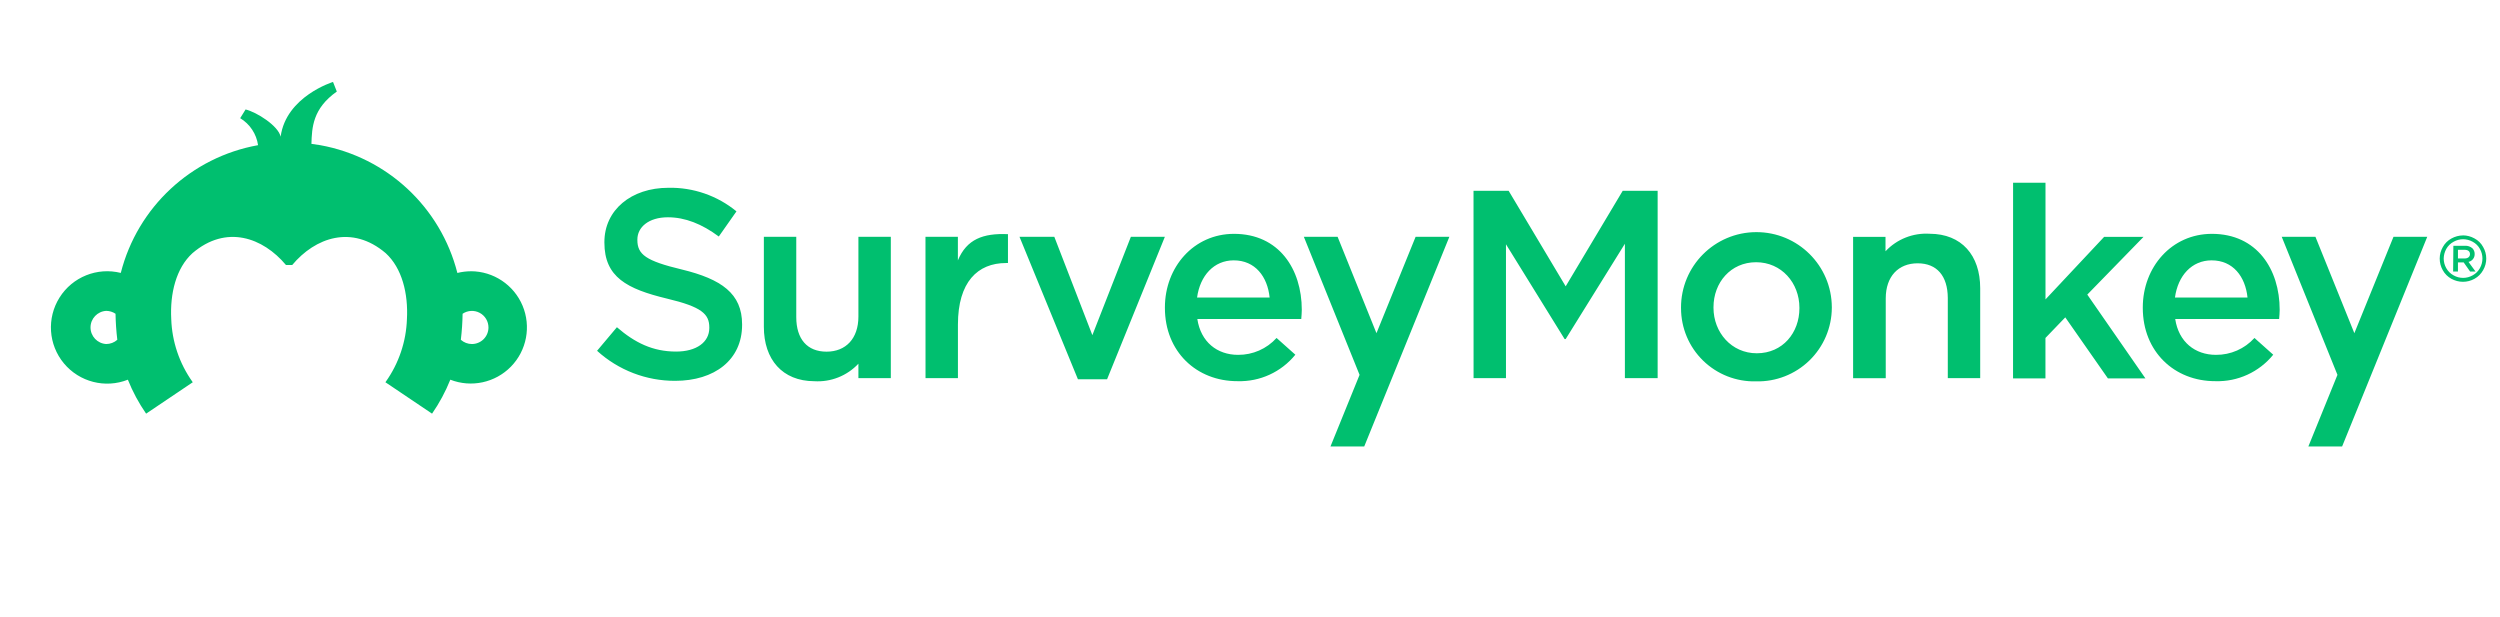 <svg xmlns="http://www.w3.org/2000/svg" width="162" height="40" viewBox="0 0 162 40">
    <g fill="none" fill-rule="evenodd">
        <path fill="#FFF" d="M0 0H162V40H0z"/>
        <g fill="#00BF6F" fill-rule="nonzero">
            <path d="M35.69 17.732l1.286-1.528c1.164 1.007 2.325 1.578 3.835 1.578 1.32 0 2.152-.608 2.152-1.528v-.034c0-.867-.486-1.335-2.742-1.87-2.586-.624-4.056-1.388-4.056-3.627v-.034c0-2.08 1.735-3.52 4.15-3.52 1.604-.033 3.168.509 4.408 1.527l-1.145 1.63c-1.092-.813-2.184-1.246-3.298-1.246-1.248 0-1.978.642-1.978 1.44v.035c0 .935.555 1.353 2.88 1.908 2.567.623 3.906 1.559 3.906 3.554v.035c0 2.273-1.788 3.626-4.34 3.626-1.87.005-3.674-.689-5.057-1.946zM46.498 16.173v-5.827h2.1v5.204c0 1.421.71 2.238 1.962 2.238 1.251 0 2.065-.85 2.065-2.276v-5.166h2.1v9.157h-2.1v-.935c-.737.786-1.787 1.203-2.864 1.135-2.065-.01-3.263-1.406-3.263-3.53zM56.971 10.346h2.1v1.527c.57-1.372 1.632-1.77 3.245-1.699v1.87h-.122c-1.84 0-3.12 1.23-3.12 3.986v3.473h-2.1l-.003-9.157zM63.064 10.346L65.32 10.346 67.785 16.719 70.28 10.346 72.483 10.346 68.739 19.575 66.849 19.575zM72.486 14.957v-.034c0-2.62 1.872-4.77 4.477-4.77 2.917 0 4.393 2.288 4.393 4.926 0 .19-.019.38-.034.59h-6.736c.224 1.49 1.285 2.325 2.64 2.325.95.008 1.857-.39 2.495-1.094l1.217 1.085c-.912 1.124-2.297 1.759-3.744 1.715-2.658.009-4.708-1.915-4.708-4.743zm6.786-.676c-.137-1.354-.936-2.41-2.324-2.41-1.286 0-2.184.988-2.378 2.41h4.702zM92.484 7.362L94.759 7.362 98.456 13.554 102.153 7.362 104.415 7.362 104.415 19.503 102.293 19.503 102.293 10.795 98.456 16.971 98.387 16.971 94.587 10.829 94.587 19.503 92.487 19.503zM105.93 14.976v-.034c-.009-2.697 2.171-4.89 4.87-4.9 2.698-.01 4.893 2.169 4.902 4.865v.035c-.005 1.287-.528 2.519-1.452 3.417-.924.897-2.17 1.385-3.459 1.353-1.277.033-2.514-.452-3.43-1.343-.915-.892-1.43-2.116-1.43-3.393zm7.672 0v-.034c0-1.612-1.163-2.95-2.807-2.95-1.645 0-2.761 1.319-2.761 2.915v.035c0 1.596 1.163 2.95 2.807 2.95 1.685 0 2.761-1.338 2.761-2.916zM127.448 6.841L129.548 6.841 129.548 14.402 133.348 10.349 135.9 10.349 132.256 14.09 136.022 19.519 133.591 19.519 130.83 15.565 129.545 16.9 129.545 19.519 127.445 19.519z" transform="translate(3 5)"/>
            <path d="M135.853 14.957v-.034c0-2.62 1.872-4.77 4.477-4.77 2.917 0 4.393 2.288 4.393 4.926 0 .19-.019.38-.035.59h-6.735c.224 1.49 1.285 2.325 2.64 2.325.95.008 1.858-.39 2.495-1.094l1.217 1.085c-.912 1.124-2.297 1.759-3.744 1.715-2.661.009-4.708-1.915-4.708-4.743zm6.786-.676c-.138-1.354-.936-2.41-2.325-2.41-1.285 0-2.183.988-2.377 2.41h4.702zM88.731 10.346L86.195 16.591 83.677 10.346 81.49 10.346 85.1 19.291 83.215 23.931 85.402 23.931 90.918 10.346zM156.619 10.501c-.219 0-.434.056-.624.163-.2.106-.364.267-.475.464-.106.191-.164.405-.168.624 0 .218.057.433.165.623.11.197.271.358.468.465.386.223.862.223 1.248 0 .196-.108.357-.269.465-.465.219-.387.219-.86 0-1.247-.108-.197-.272-.359-.471-.464-.191-.106-.406-.162-.624-.163m0-.249c.26.002.514.07.74.196.239.125.435.318.564.556.27.464.27 1.038 0 1.502-.13.235-.323.429-.558.559-.229.129-.487.196-.75.196-.262-.001-.52-.069-.751-.196-.235-.13-.429-.324-.558-.559-.129-.227-.196-.484-.197-.745 0-.265.07-.525.203-.754.129-.236.324-.43.561-.555.228-.127.483-.194.743-.197" transform="translate(3 5)"/>
            <path d="M155.98 10.926h.751c.178-.01.353.05.487.168.093.098.143.23.14.365.008.244-.16.46-.4.511l.456.624h-.352l-.415-.59h-.372v.59h-.312l.016-1.668zm.73.823c.211 0 .345-.113.345-.28 0-.182-.13-.282-.349-.282h-.43v.562h.433zM152.098 10.346L149.562 16.591 147.041 10.346 144.857 10.346 148.467 19.291 146.582 23.931 148.769 23.931 154.285 10.346zM125.317 13.676v5.827h-2.1V14.3c-.009-1.422-.707-2.238-1.955-2.238-1.248 0-2.066.85-2.066 2.273v5.17h-2.115v-9.158h2.1v.935c.737-.787 1.787-1.203 2.864-1.135 2.065.006 3.272 1.394 3.272 3.53zM27.508 12.578c-.294.002-.586.038-.87.11-1.085-4.264-4.561-7.501-8.892-8.282-.194-.035-.369-.06-.565-.084.031-1.06.081-2.286 1.644-3.39L18.58.31s-3.042.935-3.395 3.545c-.153-.708-1.56-1.593-2.271-1.762l-.35.565c.63.38 1.055 1.022 1.158 1.749-4.332.779-7.809 4.015-8.895 8.278-1.529-.382-3.13.262-3.968 1.595-.84 1.334-.725 3.055.282 4.266 1.008 1.211 2.68 1.638 4.145 1.058.31.776.707 1.514 1.182 2.201l3.024-2.036-.025-.034c-.844-1.188-1.32-2.597-1.37-4.053-.09-1.66.312-3.309 1.376-4.278 2.184-1.871 4.567-1.014 6.059.77h.402c1.491-1.784 3.872-2.632 6.059-.77 1.06.97 1.466 2.619 1.376 4.278-.05 1.456-.526 2.865-1.37 4.053l-.025.034 3.023 2.036c.475-.687.872-1.425 1.183-2.201 1.362.532 2.91.197 3.932-.85 1.02-1.046 1.315-2.602.748-3.95-.567-1.347-1.886-2.225-3.348-2.228l-.003.003zM3.884 17.293c-.57-.031-1.018-.503-1.018-1.075 0-.571.447-1.043 1.018-1.074.215.002.425.067.602.187.01.564.048 1.127.116 1.687-.198.177-.453.274-.718.275zm23.695 0c-.265 0-.52-.098-.717-.275.067-.56.106-1.123.115-1.687.33-.223.756-.245 1.107-.059.351.187.57.553.569.951-.001.285-.115.557-.317.758-.202.2-.475.312-.76.312h.003z" transform="translate(3 5)"/>
        </g>
    </g>
</svg>
